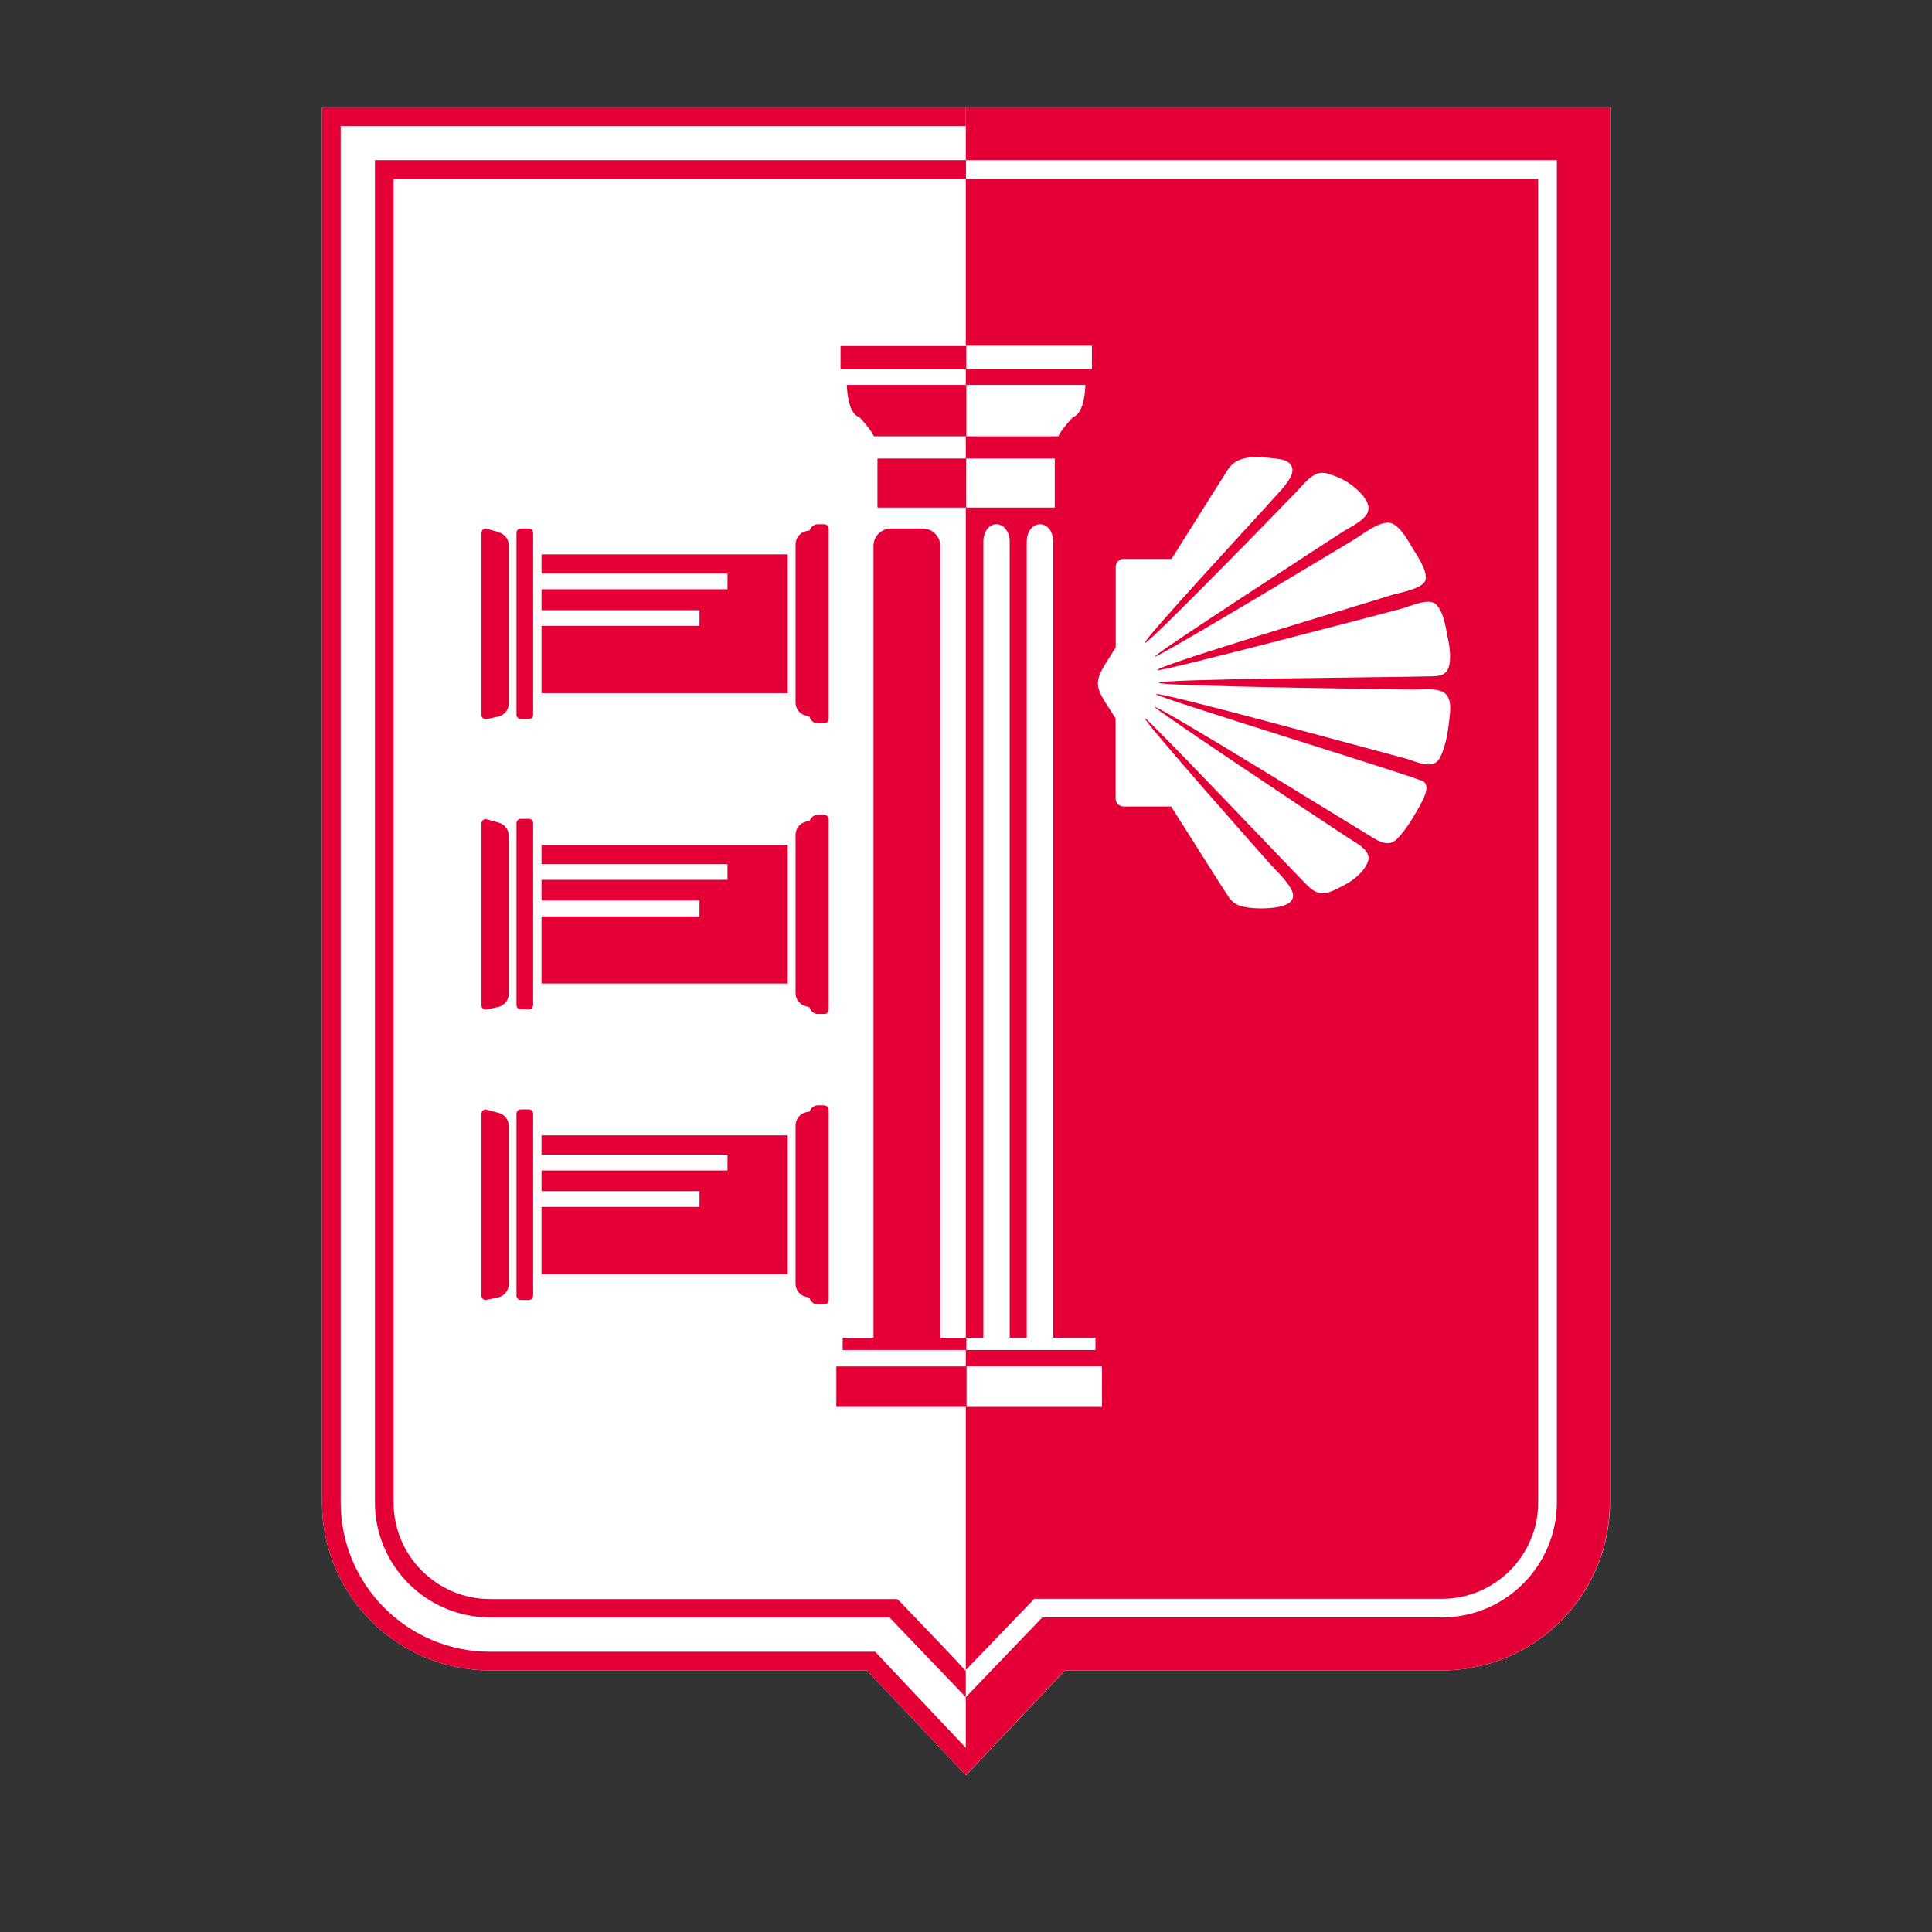 <svg width="18" height="18" viewBox="0 0 18 18" fill="none" xmlns="http://www.w3.org/2000/svg">
<rect x="0" y="0" width="18" height="18" fill="#333333" stroke="none"/>
<rect width="18" height="18" fill="none"/>
<path d="M8.998 1H3V13.997C3 14.861 3.702 15.563 4.566 15.563H8.077L9 16.54L9.923 15.563H13.434C14.298 15.563 15 14.861 15 13.997V1H9.002H8.998Z" fill="white"/>
<path d="M8.152 15.389H4.566C3.798 15.389 3.174 14.765 3.174 13.997V1.174H8.998V1H3V13.997C3 14.861 3.702 15.563 4.566 15.563H8.077L9 16.54V16.286L8.152 15.387V15.389Z" fill="#E40037"/>
<path d="M8.995 15.565C8.903 15.462 8.725 15.276 8.387 14.924L8.36 14.898H4.566C4.07 14.898 3.667 14.494 3.667 13.999V1.666H9V1.492H3.493V13.997C3.493 14.588 3.975 15.069 4.566 15.069H8.287L8.998 15.812V15.561L8.995 15.565Z" fill="#E40037"/>
<path d="M13.433 14.896C13.928 14.896 14.331 14.493 14.331 13.997V1.665H8.998V15.559L9.636 14.896H13.433ZM10.296 6.189C10.305 6.173 10.343 6.116 10.395 6.032V5.28C10.395 5.24 10.428 5.207 10.468 5.207H10.915C11.177 4.791 11.426 4.395 11.441 4.373C11.535 4.228 11.733 4.256 11.881 4.272C11.937 4.279 12.003 4.286 12.032 4.341C12.06 4.394 12.02 4.456 11.991 4.498C11.954 4.55 11.907 4.597 11.865 4.644C11.747 4.778 10.647 5.964 10.666 5.99C10.685 6.018 11.996 4.668 12.081 4.579C12.15 4.508 12.239 4.38 12.355 4.409C12.442 4.432 12.527 4.468 12.599 4.524C12.661 4.573 12.772 4.672 12.746 4.762C12.724 4.845 12.581 4.91 12.512 4.953C12.406 5.023 10.748 6.095 10.76 6.117C10.772 6.138 12.489 5.103 12.614 5.028C12.703 4.976 12.885 4.821 12.986 4.885C13.063 4.932 13.118 5.036 13.163 5.111C13.205 5.179 13.302 5.32 13.281 5.403C13.261 5.485 13.043 5.52 12.972 5.542C12.694 5.631 10.745 6.209 10.785 6.244C10.805 6.263 12.925 5.707 13.057 5.671C13.13 5.652 13.309 5.568 13.374 5.626C13.443 5.688 13.464 5.813 13.481 5.902C13.501 5.997 13.528 6.128 13.495 6.223C13.469 6.296 13.398 6.3 13.334 6.301C12.889 6.312 10.79 6.324 10.797 6.362C10.802 6.394 13.047 6.423 13.169 6.425C13.252 6.425 13.407 6.404 13.469 6.465C13.534 6.527 13.507 6.661 13.499 6.739C13.487 6.844 13.462 6.977 13.41 7.069C13.349 7.174 13.195 7.096 13.104 7.069C12.536 6.917 10.753 6.43 10.771 6.468C10.786 6.501 13.219 7.245 13.266 7.283C13.33 7.337 13.248 7.469 13.219 7.523C13.162 7.624 13.097 7.735 13.014 7.818C12.925 7.907 12.816 7.818 12.731 7.768C12.616 7.7 10.797 6.574 10.757 6.586C10.738 6.593 12.142 7.532 12.569 7.811C12.635 7.855 12.779 7.923 12.745 8.025C12.713 8.121 12.606 8.206 12.519 8.249C12.435 8.291 12.347 8.35 12.253 8.305C12.211 8.284 12.18 8.249 12.147 8.216C11.983 8.048 10.694 6.691 10.668 6.692C10.632 6.692 11.646 7.839 11.815 8.029C11.886 8.109 11.977 8.189 12.029 8.284C12.095 8.404 11.97 8.444 11.872 8.456C11.782 8.468 11.65 8.467 11.561 8.442C11.514 8.428 11.474 8.397 11.447 8.357C11.424 8.324 11.177 7.935 10.911 7.514H10.467C10.427 7.514 10.394 7.481 10.394 7.441V6.694C10.385 6.682 10.376 6.666 10.369 6.654C10.326 6.586 10.277 6.519 10.246 6.446C10.204 6.35 10.246 6.272 10.296 6.19M9.566 12.463V5.043C9.566 4.955 9.62 4.884 9.69 4.884C9.759 4.884 9.812 4.953 9.812 5.043V12.463H10.206V12.578H9.002V12.463H9.162V5.043C9.162 4.955 9.215 4.884 9.283 4.884C9.351 4.884 9.407 4.953 9.407 5.043V12.463H9.563H9.566ZM9 3.221H10.173V3.438H9V3.221ZM9 3.586H10.112C10.112 3.586 10.112 3.846 9.997 3.886C9.997 3.886 9.893 3.994 9.86 4.065H9.002V3.586H9ZM9 4.272H9.827V4.729H9V4.272ZM9.004 12.731H10.267V13.108H9.004V12.731Z" fill="#E40037"/>
<path d="M8.998 1V1.492H14.505V13.997C14.505 14.588 14.024 15.069 13.433 15.069H9.711L8.998 15.812V16.54L9.921 15.563H13.433C14.296 15.563 14.998 14.861 14.998 13.997V1H9H8.998Z" fill="#E40037"/>
<path d="M9.003 3.224H7.831V3.441H9.003V3.224Z" fill="#E40037"/>
<path d="M8.006 3.886C8.006 3.886 8.11 3.994 8.143 4.065H9.002V3.586H7.89C7.89 3.586 7.89 3.846 8.004 3.886" fill="#E40037"/>
<path d="M9.002 4.272H8.175V4.729H9.002V4.272Z" fill="#E40037"/>
<path d="M9.003 12.731H7.792V13.108H9.003V12.731Z" fill="#E40037"/>
<path d="M8.76 5.085C8.76 4.997 8.687 4.924 8.598 4.924H8.3C8.211 4.924 8.138 4.997 8.138 5.085V12.463H7.851V12.578H9.002V12.463H8.76V5.085Z" fill="#E40037"/>
<path d="M4.647 4.957L4.526 4.924C4.503 4.924 4.486 4.941 4.486 4.964V6.661C4.486 6.684 4.503 6.701 4.526 6.701L4.64 6.677C4.698 6.665 4.74 6.613 4.74 6.555V5.08C4.74 5.024 4.701 4.974 4.647 4.96" fill="#E40037"/>
<path d="M4.927 4.924H4.852C4.83 4.924 4.812 4.941 4.812 4.964V6.659C4.812 6.682 4.83 6.699 4.852 6.699H4.927C4.95 6.699 4.967 6.682 4.967 6.659V4.964C4.967 4.941 4.95 4.924 4.927 4.924Z" fill="#E40037"/>
<path d="M5.045 5.344H6.778V5.49H5.045V5.685H6.517V5.831H5.045V6.458H7.339V5.165H5.045V5.344Z" fill="#E40037"/>
<path d="M7.683 4.884H7.62C7.584 4.884 7.554 4.908 7.544 4.941L7.511 4.948C7.454 4.96 7.412 5.012 7.412 5.071V6.546C7.412 6.602 7.45 6.652 7.504 6.666L7.542 6.677C7.551 6.712 7.58 6.739 7.619 6.739H7.681C7.704 6.739 7.721 6.722 7.721 6.699V4.925C7.721 4.903 7.704 4.885 7.681 4.885" fill="#E40037"/>
<path d="M4.647 10.369L4.526 10.336C4.503 10.336 4.486 10.354 4.486 10.376V12.072C4.486 12.095 4.503 12.112 4.526 12.112L4.64 12.088C4.698 12.076 4.74 12.023 4.74 11.964V10.489C4.74 10.434 4.701 10.383 4.647 10.369Z" fill="#E40037"/>
<path d="M4.927 10.336H4.852C4.83 10.336 4.812 10.354 4.812 10.376V12.072C4.812 12.095 4.83 12.112 4.852 12.112H4.927C4.95 12.112 4.967 12.093 4.967 12.072V10.376C4.967 10.354 4.95 10.336 4.927 10.336Z" fill="#E40037"/>
<path d="M5.045 10.757H6.778V10.905H5.045V11.097H6.517V11.245H5.045V11.871H7.339V10.578H5.045V10.757Z" fill="#E40037"/>
<path d="M7.683 10.298H7.62C7.584 10.298 7.554 10.322 7.544 10.355L7.511 10.362C7.454 10.374 7.412 10.427 7.412 10.486V11.961C7.412 12.017 7.45 12.067 7.504 12.081L7.542 12.091C7.551 12.126 7.58 12.154 7.619 12.154H7.681C7.704 12.154 7.721 12.136 7.721 12.114V10.34C7.721 10.317 7.704 10.3 7.681 10.3" fill="#E40037"/>
<path d="M4.647 7.664L4.526 7.631C4.503 7.631 4.486 7.648 4.486 7.671V9.367C4.486 9.389 4.503 9.407 4.526 9.407L4.64 9.382C4.698 9.37 4.74 9.318 4.74 9.261V7.785C4.74 7.73 4.701 7.679 4.647 7.665" fill="#E40037"/>
<path d="M4.927 7.629H4.852C4.83 7.629 4.812 7.648 4.812 7.669V9.365C4.812 9.387 4.83 9.405 4.852 9.405H4.927C4.95 9.405 4.967 9.386 4.967 9.365V7.669C4.967 7.646 4.95 7.629 4.927 7.629Z" fill="#E40037"/>
<path d="M5.045 8.051H6.778V8.197H5.045V8.39H6.517V8.538H5.045V9.163H7.339V7.872H5.045V8.051Z" fill="#E40037"/>
<path d="M7.683 7.591H7.62C7.584 7.591 7.554 7.615 7.544 7.648L7.511 7.655C7.454 7.667 7.412 7.719 7.412 7.778V9.254C7.412 9.309 7.45 9.36 7.504 9.374L7.542 9.384C7.551 9.419 7.58 9.447 7.619 9.447H7.681C7.704 9.447 7.721 9.429 7.721 9.407V7.632C7.721 7.61 7.704 7.593 7.681 7.593" fill="#E40037"/>
</svg>
